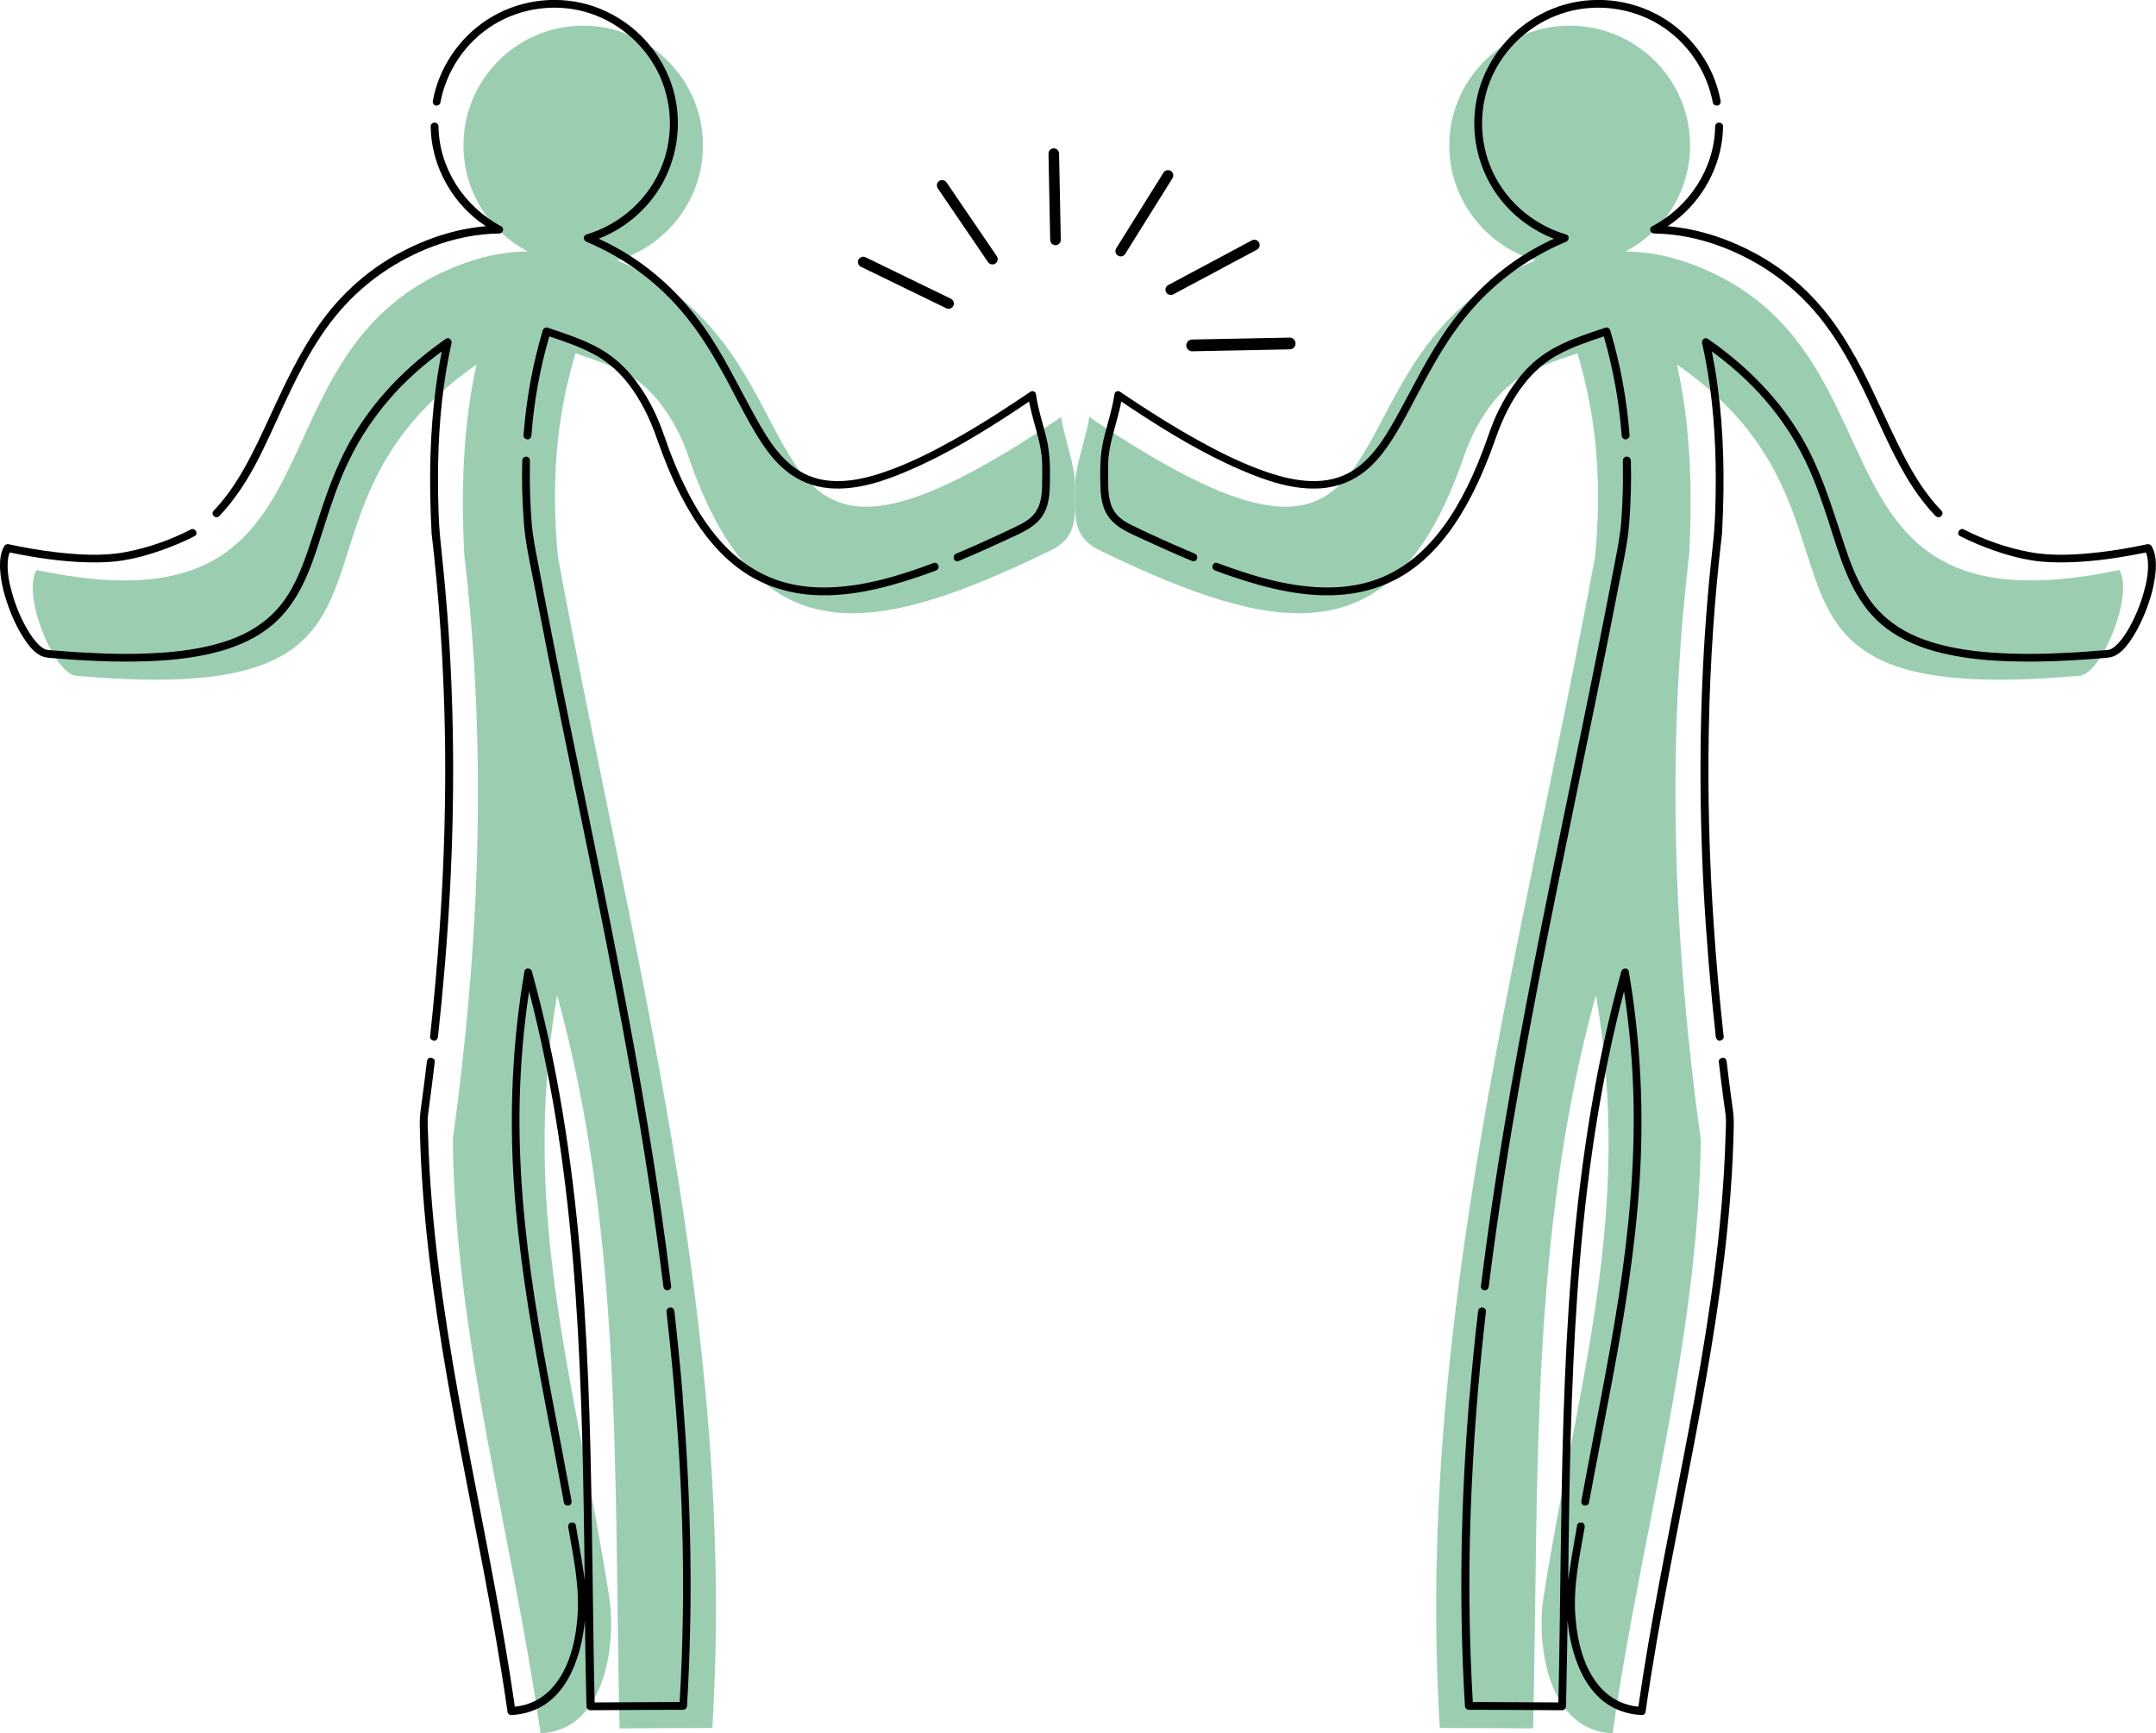 <?xml version="1.0" encoding="UTF-8"?><svg id="_レイヤー_2" xmlns="http://www.w3.org/2000/svg" viewBox="0 0 201.63 162.14"><defs><style>.cls-1,.cls-2{stroke-width:0px;}.cls-3{fill:none;stroke-linejoin:round;stroke-width:.99px;}.cls-3,.cls-4{stroke:#000;stroke-linecap:round;}.cls-2,.cls-4{fill:#9bceb1;}.cls-4{stroke-miterlimit:10;stroke-width:1.1px;}</style></defs><g id="_レイヤー_1-2"><path class="cls-2" d="m99.23,39.01c-32.67,22.16-19.86-5.55-41.51-14.66,4.88-1.44,8.34-6.11,8-11.46-.37-5.85-5.29-10.48-11.14-10.49-6.39-.01-11.46,5.28-11.23,11.6.15,4.16,2.55,7.71,5.99,9.52-2.14.03-4.45.42-7.34,1.67-19.53,8.45-8.84,34.45-38.58,28.13-1.41,2.28,1.62,9.71,3.68,9.89,35.27,3.19,16.71-14.66,37.46-29.11-1.28,5.78-1.45,11.89-1.14,17.82,2.16,18.22,1.43,36.56-1.08,54.71.24,18.81,5.59,37.01,8.21,55.51,6.01-.24,7.13-8.26,6.41-12.85-3.11-19.87-8.39-35.67-4.86-56.21,6.19,22.52,5.31,45.5,5.84,68.6,2.89-.03,5.79-.03,8.68-.04,2.29-37.77-7.68-72.89-14.45-109.6-.6-6.56-.25-12.66,1.65-18.99,4.29,1.42,6.15,2.28,8.14,4.96,1.06,1.43,1.86,3.03,2.43,4.71,6.42,18.78,17.1,16.89,33.81,8.8,2.73-1.32,2.31-3.32,2.35-6.03.02-1.98-1.03-4.45-1.31-6.49Z"/><path class="cls-1" d="m87.76,52.91c-.02-.06-.04-.1-.07-.14-.07-.11-.2-.17-.37-.11-3.16,1.19-6.49,2.21-9.89,2.29-1.66.04-3.32-.17-4.88-.73-1.48-.53-2.84-1.38-4.01-2.43-2.17-1.97-3.71-4.55-4.91-7.19-.37-.81-.7-1.63-1.02-2.46-.34-.91-.63-1.84-1.01-2.74-.65-1.57-1.51-3.04-2.6-4.35-.89-1.06-1.95-1.93-3.17-2.58-1.47-.78-3.06-1.3-4.63-1.82-.19-.06-.39.07-.44.25-.96,3.21-1.55,6.51-1.8,9.84-.01.19.18.35.36.36,0,0,.01,0,.02,0,.2,0,.34-.17.36-.36.23-3.14.79-6.24,1.67-9.27,1.43.47,2.87.97,4.19,1.68.06.03.12.06.18.1,0,0,0,0,.01,0,.14.08.28.16.41.25.97.62,1.8,1.39,2.52,2.3,1.26,1.59,2.12,3.4,2.78,5.3.62,1.78,1.33,3.53,2.19,5.21,1.31,2.55,2.99,4.99,5.28,6.75,1.91,1.47,4.18,2.31,6.57,2.55,3.53.35,7.11-.54,10.43-1.67.53-.18,1.06-.37,1.59-.57.18-.07.31-.24.25-.44,0,0,0-.01,0-.02Z"/><path class="cls-1" d="m49.22,42.72s-.01,0-.02,0c-.2,0-.35.17-.36.36-.05,1.93,0,3.87.15,5.8.15,2.03.63,4.04,1.01,6.04.77,4,1.57,8,2.38,12,.46,2.26.93,4.53,1.39,6.79,1.24,6.02,2.47,12.04,3.63,18.07,1.17,6.06,2.26,12.13,3.2,18.23.53,3.44,1.01,6.88,1.44,10.33.03.24.2.39.45.34,0,0,.01,0,.02,0,.14-.03.28-.2.26-.34-.61-5.02-1.35-10.03-2.18-15.02-.83-5.02-1.76-10.02-2.73-15.01-.97-5.01-1.99-10.01-3.02-15.01-1.03-5.02-2.07-10.05-3.06-15.08-.5-2.51-.99-5.03-1.46-7.55-.25-1.3-.51-2.58-.61-3.9-.09-1.28-.15-2.56-.16-3.84,0-.62,0-1.24.01-1.86,0-.19-.17-.36-.36-.36Z"/><path class="cls-1" d="m63.86,130.72c-.22-2.69-.49-5.38-.79-8.06,0-.04-.02-.07-.03-.11-.04-.14-.15-.25-.33-.25,0,0-.01,0-.02,0-.06,0-.12.02-.17.05-.06.03-.11.07-.14.13-.04.05-.06.12-.05.18.54,4.78.96,9.56,1.23,14.36.27,4.85.38,9.72.29,14.58-.04,2.54-.14,5.07-.29,7.61-2.65.01-5.3.02-7.95.04-.1-4.45-.15-8.9-.21-13.36-.06-4.47-.13-8.93-.27-13.4-.14-4.48-.36-8.96-.72-13.42-.36-4.5-.85-8.98-1.54-13.44-.69-4.47-1.58-8.91-2.73-13.29-.13-.5-.26-.99-.4-1.49-.09-.32-.63-.36-.69,0-1.13,6.57-1.43,13.24-.99,19.89.41,6.26,1.43,12.47,2.57,18.63.7,3.74,1.43,7.47,2.11,11.21.04.2.26.28.44.25,0,0,.01,0,.02,0,.2-.04.28-.26.25-.44-1.15-6.31-2.47-12.59-3.45-18.94-.96-6.23-1.56-12.52-1.39-18.83.09-3.31.38-6.61.87-9.89.99,3.83,1.8,7.71,2.45,11.61.73,4.4,1.25,8.84,1.63,13.29.38,4.46.62,8.92.78,13.39.16,4.48.24,8.97.3,13.45.02,1.12.03,2.24.04,3.35-.04-.35-.09-.7-.15-1.05-.09-.64-.2-1.28-.31-1.92-.12-.72-.24-1.44-.37-2.17-.04-.21-.2-.28-.36-.25-.03,0-.06,0-.08,0,0,0-.01,0-.02,0-.2.03-.28.27-.25.44.48,2.75,1.07,5.49.87,8.3-.17,2.35-.77,4.97-2.41,6.76-.92,1-2.12,1.59-3.45,1.72-1.12-7.79-2.7-15.5-4.18-23.22-1.5-7.84-2.89-15.72-3.56-23.68-.19-2.22-.32-4.45-.38-6.68-.02-.59-.07-1.21,0-1.8.07-.53.14-1.07.21-1.6.15-1.12.29-2.24.42-3.37.02-.21-.18-.34-.36-.36h-.02c-.21-.02-.34.18-.36.36-.12,1.04-.25,2.09-.39,3.13-.06.47-.12.94-.19,1.41-.07.54-.1,1.04-.08,1.59.04,2.01.14,4.03.29,6.04.29,3.96.77,7.9,1.36,11.83,1.19,7.92,2.83,15.77,4.32,23.64.83,4.39,1.61,8.8,2.24,13.23.02.15.2.27.34.26,1.28-.06,2.5-.46,3.52-1.25.96-.75,1.67-1.77,2.17-2.87.68-1.48,1.05-3.11,1.2-4.75.03,2.13.06,4.27.11,6.4.01.55.02,1.1.04,1.66,0,.19.16.36.36.36,2.89-.03,5.79-.03,8.68-.04.2,0,.35-.16.36-.36.29-4.84.39-9.69.31-14.54-.08-4.78-.33-9.56-.72-14.33Z"/><path class="cls-1" d="m40.21,33.72c.36-.29.74-.57,1.11-.85-.86,4.28-1.14,8.66-1.09,13.02.02,1.33.06,2.65.13,3.97.72,6.1,1.12,12.23,1.24,18.36.12,6.15-.05,12.3-.47,18.44-.23,3.45-.54,6.89-.91,10.32-.02.21.18.34.36.36,0,0,.01,0,.02,0,.21.02.34-.18.36-.36.5-4.55.88-9.12,1.12-13.69.23-4.36.33-8.72.29-13.09-.04-4.24-.21-8.47-.53-12.7-.16-2.06-.35-4.12-.57-6.18-.12-1.08-.21-2.15-.25-3.24-.04-1.09-.06-2.18-.06-3.27,0-3.88.28-7.77,1.03-11.58.08-.38.16-.76.24-1.14.06-.28-.25-.59-.53-.4-3.65,2.54-6.81,5.74-8.99,9.65-.47.84-.88,1.7-1.25,2.57-.06.14-.12.28-.18.42,0,0,0,0,0,.01-.5,1.2-.93,2.42-1.33,3.65-.03.08-.05.16-.08.24-.33,1-.65,2.01-.99,3.01-.7,2.08-1.53,4.18-3.03,5.82-1.16,1.27-2.65,2.17-4.26,2.76-2,.73-4.14,1.06-6.26,1.22-2.39.18-4.79.15-7.18.02-.63-.03-1.26-.07-1.89-.12-.33-.02-.66-.05-.99-.08-.31-.03-.65-.02-.94-.09-.34-.09-.63-.37-.86-.62-.38-.41-.69-.88-.97-1.37-.59-1.03-1.04-2.13-1.36-3.27-.28-.97-.49-2-.41-3.01.02-.28.07-.56.18-.82,2.39.49,4.81.86,7.25.92,1.13.03,2.25,0,3.36-.18,1.18-.19,2.34-.51,3.48-.91,1.09-.38,2.17-.83,3.2-1.36.41-.21.05-.83-.36-.62-1.9.98-3.98,1.71-6.08,2.11-2.16.41-4.41.26-6.58.01-1.47-.17-2.93-.43-4.37-.74-.16-.03-.32.02-.4.16-.43.72-.45,1.63-.38,2.44.09,1.08.37,2.14.73,3.15.35,1,.79,1.97,1.36,2.87.42.67.94,1.41,1.66,1.79.47.24,1,.22,1.51.27.92.08,1.84.14,2.76.19,1.54.08,3.09.13,4.64.1,2.65-.04,5.36-.25,7.92-.97,1.79-.5,3.5-1.29,4.92-2.5,1.18-1.01,2.08-2.3,2.77-3.69.73-1.47,1.24-3.04,1.74-4.61.56-1.76,1.11-3.52,1.8-5.24.5-1.22,1.07-2.41,1.73-3.55,1.09-1.85,2.39-3.56,3.87-5.1.87-.89,1.8-1.73,2.77-2.5Z"/><path class="cls-1" d="m98.03,41.77c-.31-1.65-.92-3.24-1.15-4.91-.02-.16-.12-.23-.23-.25-.09-.04-.19-.03-.29.04-2.34,1.59-4.72,3.12-7.19,4.5-1.8,1.01-3.65,1.95-5.59,2.69-2.47.94-5.41,1.72-7.97.65-2.34-.98-3.76-3.31-4.94-5.44-1.59-2.86-2.97-5.82-4.87-8.5-2.34-3.29-5.36-6-8.98-7.82-.27-.14-.55-.27-.83-.4,2.68-1.04,4.94-3.07,6.22-5.67,1.44-2.93,1.59-6.43.34-9.45-1.2-2.91-3.55-5.24-6.48-6.41-3.03-1.22-6.53-1.04-9.44.43-2.82,1.42-4.97,4.01-5.87,7.03-.11.38-.21.78-.28,1.17-.04.21.1.47.34.45,0,0,.01,0,.02,0,.15-.01.31-.1.34-.26.56-3.01,2.37-5.7,4.99-7.31,2.53-1.55,5.66-2,8.52-1.21,2.9.8,5.39,2.84,6.77,5.51,1.41,2.72,1.57,6.01.46,8.86-1.21,3.11-3.88,5.52-7.07,6.46-.37.11-.31.56,0,.69,3.72,1.56,6.95,4.01,9.45,7.17,1.37,1.72,2.5,3.62,3.55,5.54.9,1.67,1.73,3.37,2.7,5,.79,1.34,1.7,2.68,2.92,3.68,1.17.97,2.57,1.53,4.08,1.66,2.6.22,5.22-.69,7.56-1.71,3.54-1.53,6.85-3.56,10.06-5.68.36-.24.71-.48,1.07-.72.22,1.18.6,2.33.88,3.5.16.65.29,1.31.33,1.98.04.69.02,1.4.01,2.09,0,1.08-.08,2.24-.85,3.07-.37.4-.83.68-1.31.92-.63.31-1.26.6-1.89.9-1.31.61-2.63,1.2-3.97,1.76-.23.1-.31.29-.21.53,0,0,0,.01,0,.02.06.13.27.22.4.16,1.53-.64,3.05-1.32,4.55-2.02,1.18-.56,2.49-1.04,3.27-2.15.59-.84.71-1.88.73-2.88.03-1.23.05-2.49-.17-3.7Z"/><path class="cls-1" d="m20.5,48.28c.18-.19.35-.38.52-.57.05-.06.11-.12.16-.19.11-.13.23-.27.34-.41.06-.08.12-.15.18-.23.1-.13.2-.26.29-.39.06-.08.12-.16.18-.24.1-.14.2-.29.3-.43.1-.15.19-.29.29-.44.07-.11.15-.23.22-.34.08-.12.15-.24.22-.37.05-.09.11-.18.16-.27.07-.13.15-.26.22-.39.05-.09.1-.17.15-.26.07-.13.14-.26.21-.39.06-.12.13-.24.19-.36.07-.14.14-.28.21-.42.1-.2.2-.39.29-.59,0-.01.01-.03.02-.04.46-.95.9-1.9,1.33-2.85,1.61-3.52,3.27-7.08,5.83-10.04,2.34-2.71,5.33-4.75,8.68-6.01,2-.75,4.07-1.18,6.21-1.21.34,0,.5-.5.18-.67-3.44-1.81-5.82-5.41-5.87-9.35,0-.15-.11-.31-.26-.34,0,0-.01,0-.02,0-.22-.05-.46.1-.45.34.03,3.21,1.55,6.35,3.97,8.44.38.33.78.63,1.19.9-2.88.24-5.67,1.19-8.21,2.57-2.38,1.3-4.49,3.05-6.22,5.13-1.16,1.4-2.13,2.91-3,4.48,0,0-.01.02-.02.03-.03.06-.06.12-.1.18-.4.73-.78,1.48-1.15,2.23-.07.15-.14.3-.22.45-.03.07-.06.13-.09.19-.82,1.71-1.59,3.44-2.42,5.15-.94,1.92-1.98,3.82-3.36,5.46-.03.03-.05.06-.08.09-.19.22-.38.44-.59.65-.32.33.19.84.51.51Z"/><path class="cls-2" d="m101.87,39.01c32.84,22.16,19.97-5.55,41.73-14.66-4.91-1.44-8.38-6.11-8.04-11.46.37-5.85,5.31-10.48,11.2-10.49,6.42-.01,11.52,5.28,11.29,11.6-.15,4.16-2.56,7.71-6.02,9.52,2.15.03,4.48.42,7.38,1.67,19.64,8.45,8.89,34.45,38.78,28.13,1.42,2.28-1.63,9.71-3.7,9.89-35.46,3.19-16.8-14.66-37.66-29.11,1.29,5.78,1.46,11.89,1.14,17.82-2.17,18.22-1.43,36.56,1.09,54.71-.24,18.81-5.62,37.01-8.25,55.51-6.04-.24-7.17-8.26-6.44-12.85,3.13-19.87,8.44-35.67,4.88-56.21-6.23,22.52-5.33,45.5-5.87,68.6-2.91-.03-5.82-.03-8.73-.04-2.31-37.77,7.72-72.89,14.53-109.6.6-6.56.25-12.66-1.66-18.99-4.32,1.42-6.18,2.28-8.18,4.96-1.06,1.43-1.87,3.03-2.44,4.71-6.46,18.78-17.19,16.89-33.99,8.8-2.74-1.32-2.33-3.32-2.36-6.03-.02-1.98,1.04-4.45,1.32-6.49Z"/><path class="cls-1" d="m113.4,52.91c.02-.06.04-.1.07-.14.07-.11.2-.17.37-.11,3.18,1.19,6.52,2.21,9.94,2.29,1.67.04,3.33-.17,4.91-.73,1.49-.53,2.86-1.38,4.03-2.43,2.19-1.97,3.73-4.55,4.94-7.19.37-.81.71-1.63,1.02-2.46.35-.91.64-1.84,1.01-2.74.66-1.57,1.52-3.04,2.61-4.35.89-1.06,1.96-1.93,3.19-2.58,1.47-.78,3.08-1.3,4.66-1.82.19-.06.39.07.44.25.96,3.21,1.56,6.51,1.81,9.84.01.19-.18.35-.36.36,0,0-.01,0-.02,0-.2,0-.35-.17-.36-.36-.23-3.14-.8-6.24-1.67-9.27-1.44.47-2.88.97-4.22,1.68-.06.03-.12.06-.18.1,0,0,0,0-.01,0-.14.08-.28.16-.41.25-.97.62-1.81,1.39-2.54,2.3-1.27,1.59-2.13,3.4-2.79,5.3-.62,1.78-1.34,3.53-2.2,5.21-1.31,2.55-3,4.99-5.31,6.75-1.92,1.47-4.2,2.31-6.6,2.55-3.55.35-7.15-.54-10.48-1.67-.54-.18-1.07-.37-1.6-.57-.18-.07-.31-.24-.25-.44,0,0,0-.01,0-.02Z"/><path class="cls-1" d="m152.14,42.72s.01,0,.02,0c.2,0,.35.17.36.36.05,1.93,0,3.87-.15,5.8-.15,2.03-.63,4.04-1.02,6.04-.77,4-1.58,8-2.4,12-.46,2.26-.93,4.53-1.4,6.79-1.24,6.02-2.48,12.04-3.65,18.07-1.17,6.06-2.27,12.13-3.22,18.23-.53,3.44-1.02,6.88-1.45,10.33-.03.24-.2.39-.46.34,0,0-.01,0-.02,0-.14-.03-.28-.2-.26-.34.62-5.02,1.36-10.03,2.2-15.02.84-5.02,1.77-10.02,2.74-15.01.98-5.01,2-10.01,3.03-15.01,1.04-5.02,2.08-10.05,3.08-15.08.5-2.51.99-5.03,1.47-7.55.25-1.3.51-2.58.61-3.9.09-1.28.15-2.56.16-3.84,0-.62,0-1.24-.01-1.86,0-.19.17-.36.36-.36Z"/><path class="cls-1" d="m137.43,130.72c.22-2.69.49-5.38.8-8.06,0-.04.02-.07.03-.11.04-.14.15-.25.33-.25,0,0,.01,0,.02,0,.06,0,.12.02.17.05.06.03.11.07.14.13.04.05.06.12.05.18-.55,4.78-.97,9.56-1.23,14.36-.27,4.85-.38,9.72-.29,14.58.04,2.54.14,5.07.29,7.61,2.67.01,5.33.02,8,.04.1-4.45.15-8.9.21-13.36.06-4.47.13-8.93.27-13.4.15-4.48.36-8.96.72-13.42.36-4.5.86-8.98,1.55-13.44.7-4.47,1.59-8.91,2.74-13.29.13-.5.27-.99.4-1.49.09-.32.63-.36.69,0,1.13,6.57,1.44,13.24,1,19.89-.41,6.26-1.43,12.47-2.59,18.63-.7,3.74-1.44,7.47-2.13,11.21-.04.2-.27.28-.44.25,0,0-.01,0-.02,0-.2-.04-.28-.26-.25-.44,1.16-6.31,2.48-12.59,3.47-18.94.97-6.23,1.56-12.52,1.4-18.83-.09-3.31-.38-6.61-.88-9.89-1,3.83-1.81,7.71-2.46,11.61-.73,4.4-1.26,8.84-1.64,13.29-.38,4.46-.62,8.92-.78,13.39-.16,4.48-.24,8.97-.3,13.45-.02,1.12-.03,2.24-.04,3.35.04-.35.09-.7.15-1.05.09-.64.2-1.28.31-1.92.12-.72.25-1.44.37-2.17.04-.21.2-.28.36-.25.03,0,.06,0,.08,0,0,0,.01,0,.02,0,.2.03.28.27.25.44-.48,2.75-1.08,5.49-.87,8.3.17,2.35.77,4.97,2.42,6.76.92,1,2.13,1.59,3.47,1.72,1.12-7.79,2.71-15.5,4.2-23.22,1.51-7.84,2.91-15.72,3.58-23.68.19-2.22.32-4.45.38-6.68.02-.59.07-1.21,0-1.8-.07-.53-.15-1.07-.22-1.6-.15-1.12-.29-2.24-.42-3.37-.02-.21.19-.34.36-.36h.02c.21-.02.34.18.36.36.12,1.04.25,2.09.39,3.13.06.47.12.94.19,1.41.07.54.1,1.04.08,1.59-.04,2.01-.14,4.03-.29,6.04-.29,3.96-.78,7.9-1.37,11.83-1.2,7.92-2.85,15.77-4.34,23.64-.83,4.39-1.62,8.8-2.25,13.23-.02.15-.2.27-.35.26-1.29-.06-2.51-.46-3.54-1.25-.96-.75-1.68-1.77-2.19-2.87-.68-1.48-1.06-3.11-1.21-4.75-.03,2.13-.06,4.27-.11,6.4-.01.55-.02,1.1-.04,1.66,0,.19-.16.36-.36.36-2.91-.03-5.82-.03-8.73-.04-.2,0-.35-.16-.36-.36-.29-4.84-.39-9.69-.31-14.54.08-4.78.33-9.56.73-14.33Z"/><path class="cls-1" d="m161.21,33.72c-.37-.29-.74-.57-1.12-.85.86,4.28,1.14,8.66,1.09,13.02-.02,1.33-.06,2.65-.13,3.97-.72,6.1-1.13,12.23-1.24,18.36-.12,6.15.05,12.3.47,18.44.23,3.45.54,6.89.92,10.32.02.21-.18.34-.36.36,0,0-.01,0-.02,0-.21.02-.34-.18-.36-.36-.5-4.55-.88-9.12-1.13-13.69-.23-4.36-.33-8.72-.29-13.09.04-4.24.21-8.47.53-12.7.16-2.06.35-4.12.58-6.18.12-1.08.21-2.15.25-3.24.04-1.09.06-2.18.06-3.27,0-3.88-.28-7.77-1.04-11.58-.08-.38-.16-.76-.24-1.14-.06-.28.25-.59.53-.4,3.67,2.54,6.85,5.74,9.03,9.65.47.84.88,1.7,1.25,2.57.06.14.12.28.18.42,0,0,0,0,0,.01.5,1.2.93,2.42,1.34,3.65.03.08.05.16.08.24.33,1,.66,2.01.99,3.01.7,2.08,1.54,4.18,3.05,5.82,1.17,1.27,2.66,2.17,4.28,2.76,2.01.73,4.16,1.06,6.29,1.22,2.4.18,4.82.15,7.22.02.63-.03,1.27-.07,1.9-.12.33-.02.66-.05.99-.08.31-.03.65-.02.95-.09.34-.09.63-.37.86-.62.38-.41.69-.88.97-1.37.59-1.03,1.04-2.13,1.37-3.27.28-.97.49-2,.41-3.01-.02-.28-.07-.56-.18-.82-2.4.49-4.83.86-7.29.92-1.13.03-2.26,0-3.38-.18-1.19-.19-2.36-.51-3.49-.91-1.1-.38-2.18-.83-3.22-1.36-.41-.21-.05-.83.36-.62,1.91.98,4,1.71,6.12,2.11,2.17.41,4.43.26,6.61.01,1.48-.17,2.94-.43,4.4-.74.16-.03.32.02.41.16.43.72.45,1.63.38,2.44-.1,1.08-.37,2.14-.73,3.15-.36,1-.8,1.97-1.36,2.87-.42.67-.95,1.41-1.67,1.79-.47.24-1.01.22-1.52.27-.92.08-1.85.14-2.78.19-1.55.08-3.11.13-4.66.1-2.67-.04-5.38-.25-7.96-.97-1.8-.5-3.52-1.29-4.95-2.5-1.19-1.01-2.09-2.3-2.78-3.69-.73-1.47-1.25-3.04-1.75-4.61-.56-1.76-1.12-3.52-1.81-5.24-.5-1.22-1.08-2.41-1.74-3.55-1.09-1.85-2.4-3.56-3.9-5.1-.87-.89-1.81-1.73-2.78-2.5Z"/><path class="cls-1" d="m103.07,41.77c.31-1.65.92-3.24,1.16-4.91.02-.16.12-.23.23-.25.09-.04.19-.03.29.04,2.35,1.59,4.75,3.12,7.23,4.5,1.81,1.01,3.67,1.95,5.62,2.69,2.48.94,5.44,1.72,8.01.65,2.35-.98,3.78-3.31,4.96-5.44,1.59-2.86,2.99-5.82,4.9-8.5,2.35-3.29,5.39-6,9.02-7.82.27-.14.55-.27.83-.4-2.7-1.04-4.97-3.07-6.25-5.67-1.45-2.93-1.6-6.43-.34-9.45,1.21-2.91,3.57-5.24,6.51-6.41,3.05-1.22,6.56-1.04,9.49.43,2.83,1.42,5,4.01,5.9,7.03.11.38.21.78.28,1.17.04.21-.1.47-.35.45,0,0-.01,0-.02,0-.15-.01-.32-.1-.35-.26-.57-3.01-2.39-5.7-5.02-7.31-2.54-1.55-5.69-2-8.56-1.21-2.92.8-5.42,2.84-6.81,5.51-1.42,2.72-1.58,6.01-.46,8.86,1.21,3.11,3.9,5.52,7.11,6.46.37.11.31.56,0,.69-3.74,1.56-6.98,4.01-9.5,7.17-1.37,1.72-2.51,3.62-3.56,5.54-.91,1.67-1.74,3.37-2.71,5-.8,1.34-1.71,2.68-2.93,3.68-1.18.97-2.58,1.53-4.1,1.66-2.61.22-5.24-.69-7.6-1.71-3.56-1.53-6.89-3.56-10.11-5.68-.36-.24-.72-.48-1.08-.72-.22,1.18-.6,2.33-.88,3.5-.16.65-.29,1.31-.33,1.98-.04.69-.02,1.4-.01,2.09,0,1.08.08,2.24.86,3.07.37.4.83.68,1.32.92.63.31,1.26.6,1.9.9,1.32.61,2.65,1.2,3.99,1.76.23.1.31.29.21.53,0,0,0,.01,0,.02-.06.13-.27.22-.41.16-1.54-.64-3.06-1.32-4.57-2.02-1.19-.56-2.5-1.04-3.29-2.15-.59-.84-.72-1.88-.74-2.88-.03-1.23-.05-2.49.17-3.7Z"/><path class="cls-1" d="m181.02,48.28c-.18-.19-.35-.38-.52-.57-.05-.06-.11-.12-.16-.19-.11-.13-.23-.27-.34-.41-.06-.08-.12-.15-.18-.23-.1-.13-.2-.26-.29-.39-.06-.08-.12-.16-.18-.24-.1-.14-.2-.29-.3-.43-.1-.15-.2-.29-.29-.44-.07-.11-.15-.23-.22-.34-.08-.12-.15-.24-.22-.37-.05-.09-.11-.18-.16-.27-.08-.13-.15-.26-.22-.39-.05-.09-.1-.17-.15-.26-.07-.13-.14-.26-.21-.39-.06-.12-.13-.24-.19-.36-.07-.14-.15-.28-.22-.42-.1-.2-.2-.39-.3-.59,0-.01-.01-.03-.02-.04-.47-.95-.9-1.9-1.34-2.85-1.62-3.52-3.29-7.08-5.86-10.04-2.36-2.71-5.36-4.75-8.73-6.01-2.01-.75-4.1-1.18-6.24-1.21-.34,0-.51-.5-.18-.67,3.46-1.81,5.85-5.41,5.9-9.35,0-.15.11-.31.26-.34,0,0,.01,0,.02,0,.22-.05.46.1.46.34-.03,3.21-1.56,6.35-3.99,8.44-.38.33-.78.63-1.2.9,2.9.24,5.7,1.19,8.26,2.57,2.39,1.3,4.51,3.05,6.25,5.13,1.17,1.4,2.14,2.91,3.02,4.48,0,0,.01.02.02.03.03.06.06.12.1.18.41.73.79,1.48,1.16,2.23.07.15.14.3.22.45.03.07.06.13.09.19.82,1.71,1.6,3.44,2.44,5.15.94,1.92,1.99,3.82,3.38,5.46.03.03.05.06.08.09.19.22.39.44.59.65.32.33-.19.84-.51.51Z"/><line class="cls-3" x1="80.73" y1="24.51" x2="88.71" y2="28.39"/><line class="cls-3" x1="88.11" y1="17.34" x2="92.81" y2="24.24"/><line class="cls-3" x1="98.55" y1="14.37" x2="98.71" y2="22.44"/><line class="cls-3" x1="109.23" y1="16.41" x2="104.81" y2="23.49"/><line class="cls-3" x1="117.31" y1="22.92" x2="109.49" y2="27.1"/><line class="cls-4" x1="120.61" y1="32.13" x2="111.49" y2="32.31"/></g></svg>